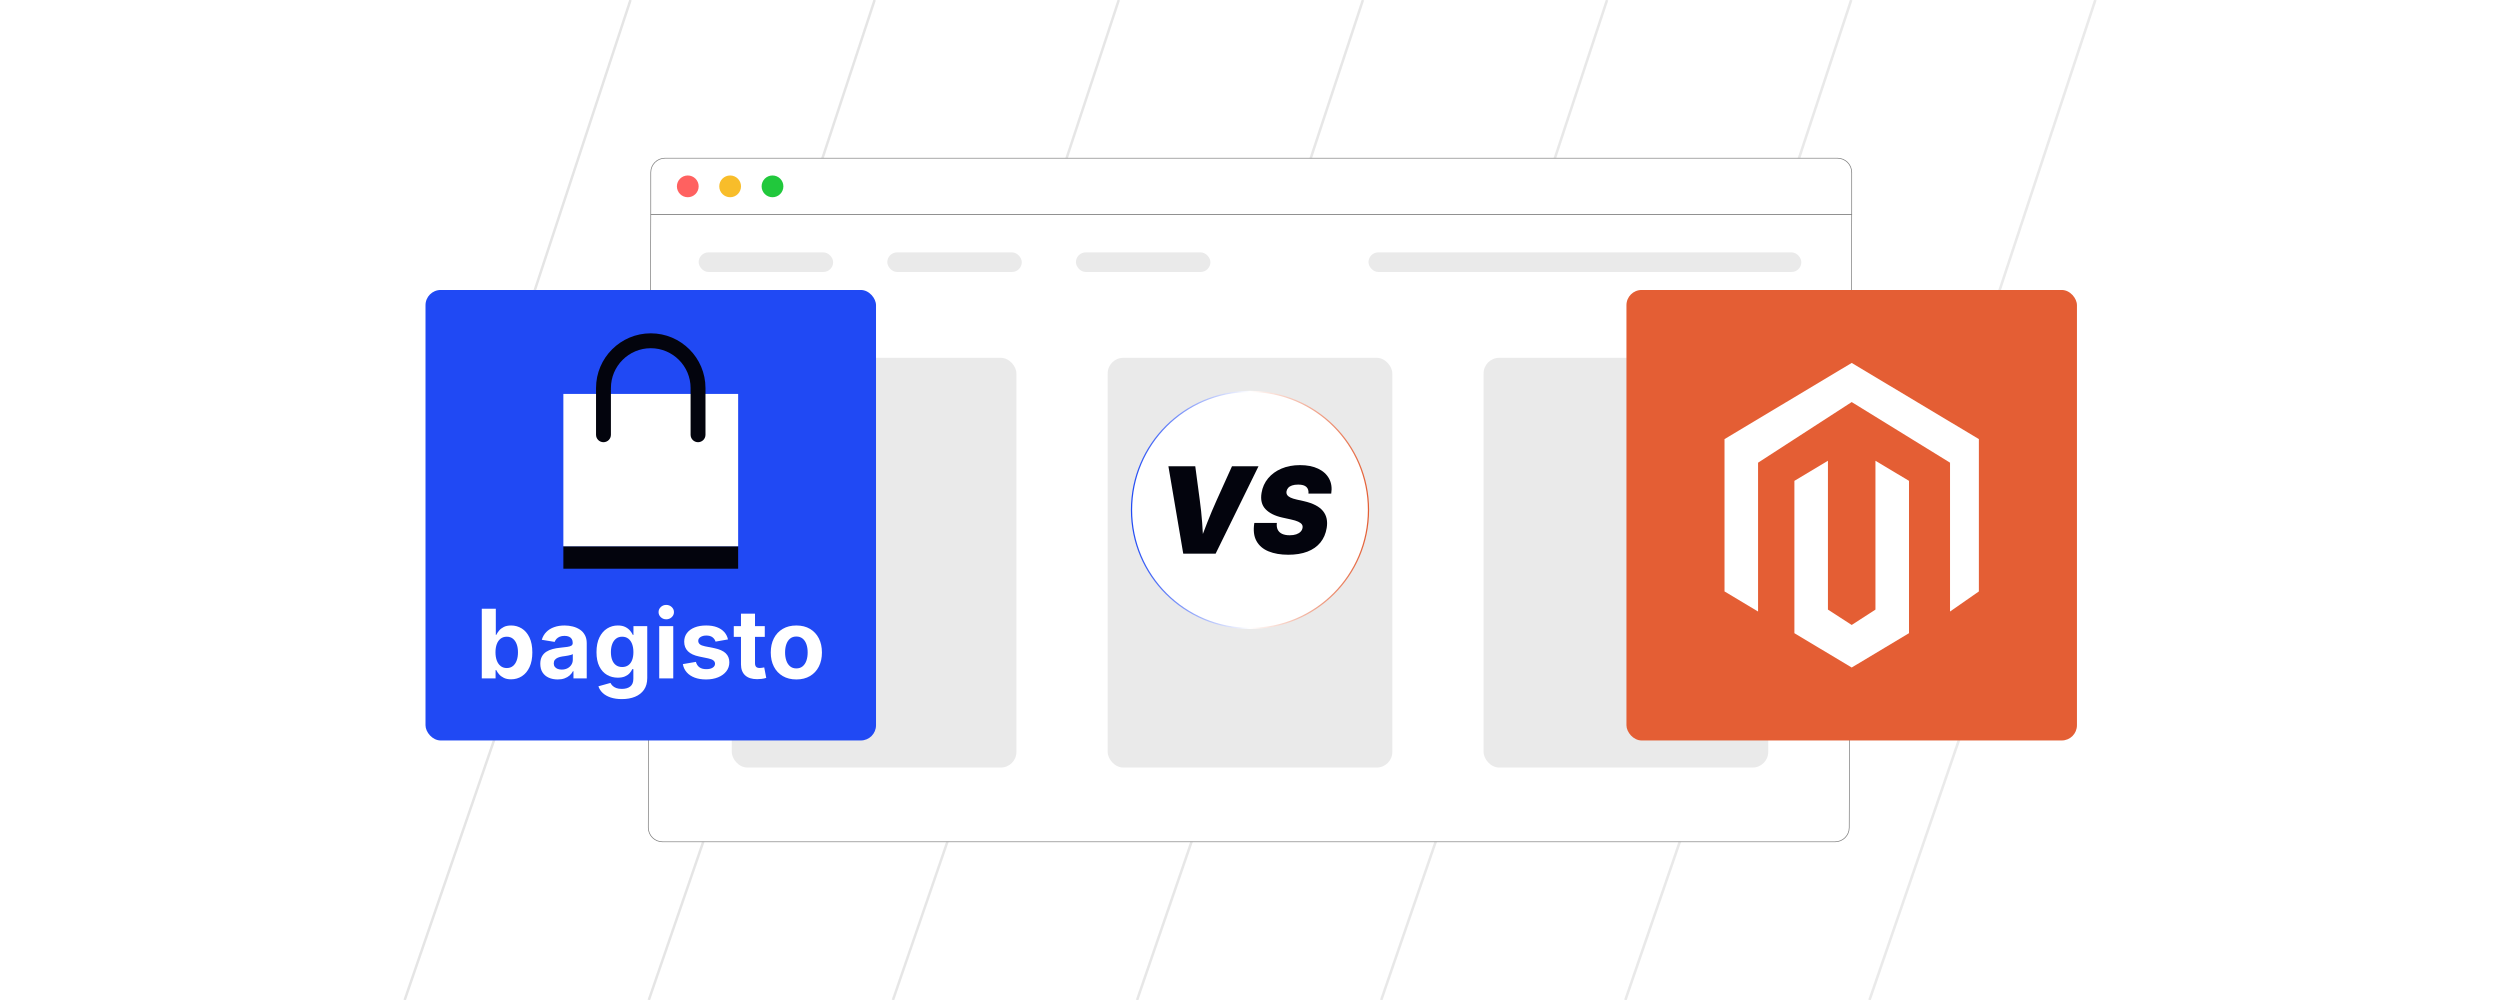 <?xml version="1.0" encoding="UTF-8"?><svg id="Layer_1" xmlns="http://www.w3.org/2000/svg" xmlns:xlink="http://www.w3.org/1999/xlink" viewBox="0 0 1000 400"><defs><filter id="drop-shadow-1" filterUnits="userSpaceOnUse"><feOffset dx="0" dy="6.088"/><feGaussianBlur result="blur" stdDeviation="4.87"/><feFlood flood-color="#333" flood-opacity=".09"/><feComposite in2="blur" operator="in"/><feComposite in="SourceGraphic"/></filter><filter id="drop-shadow-2" filterUnits="userSpaceOnUse"><feOffset dx="0" dy="6.088"/><feGaussianBlur result="blur-2" stdDeviation="4.87"/><feFlood flood-color="#333" flood-opacity=".09"/><feComposite in2="blur-2" operator="in"/><feComposite in="SourceGraphic"/></filter><filter id="drop-shadow-3" filterUnits="userSpaceOnUse"><feOffset dx="0" dy="3.969"/><feGaussianBlur result="blur-3" stdDeviation="3.175"/><feFlood flood-color="#333" flood-opacity=".09"/><feComposite in2="blur-3" operator="in"/><feComposite in="SourceGraphic"/></filter><linearGradient id="linear-gradient" x1="452.357" y1="200" x2="547.643" y2="200" gradientUnits="userSpaceOnUse"><stop offset="0" stop-color="#2049f4"/><stop offset=".5" stop-color="#fff"/><stop offset="1" stop-color="#e45e34"/></linearGradient></defs><g opacity=".6"><polyline points="252.197 0 186.237 200 230.672 200 161.869 400" fill="none" stroke="#d3d3d3" stroke-miterlimit="10"/><polyline points="349.853 0 283.892 200 328.328 200 259.525 400" fill="none" opacity=".967" stroke="#d3d3d3" stroke-miterlimit="10" stroke-width="1.006"/><polyline points="447.508 0 381.548 200 425.983 200 357.18 400" fill="none" opacity=".933" stroke="#d3d3d3" stroke-miterlimit="10" stroke-width="1.011"/><polyline points="545.164 0 479.204 200 523.639 200 454.836 400" fill="none" opacity=".9" stroke="#d3d3d3" stroke-miterlimit="10" stroke-width="1.017"/><polyline points="642.82 0 576.859 200 621.294 200 552.492 400" fill="none" opacity=".867" stroke="#d3d3d3" stroke-miterlimit="10" stroke-width="1.023"/><polyline points="740.475 0 674.515 200 718.95 200 650.147 400" fill="none" opacity=".833" stroke="#d3d3d3" stroke-miterlimit="10" stroke-width="1.028"/><polyline points="838.131 0 772.17 200 816.605 200 747.803 400" fill="none" opacity=".8" stroke="#d3d3d3" stroke-miterlimit="10" stroke-width="1.034"/></g><path d="M740.678,68.959c0-3.135-2.542-5.677-5.677-5.677h-469.021c-3.135,0-5.677,2.542-5.677,5.677v16.843h480.375v-16.843Z" fill="#fff" stroke="#7c7c7c" stroke-miterlimit="10" stroke-width=".284"/><path d="M260.303,85.802l-.981,245.239c0,3.135,2.542,5.677,5.677,5.677h469.021c3.135,0,5.677-2.542,5.677-5.677l.981-245.239h-480.375Z" fill="#fff" stroke="#7c7c7c" stroke-miterlimit="10" stroke-width=".284"/><rect x="547.393" y="100.951" width="173.142" height="7.838" rx="3.919" ry="3.919" fill="#eaeaea" stroke-width="0"/><rect x="279.464" y="100.951" width="53.798" height="7.838" rx="3.919" ry="3.919" fill="#eaeaea" stroke-width="0"/><rect x="354.916" y="100.951" width="53.798" height="7.838" rx="3.919" ry="3.919" fill="#eaeaea" stroke-width="0"/><rect x="430.367" y="100.951" width="53.798" height="7.838" rx="3.919" ry="3.919" fill="#eaeaea" stroke-width="0"/><circle cx="275.112" cy="74.542" r="4.353" fill="#ff6160" stroke-width="0"/><circle cx="292.056" cy="74.542" r="4.353" fill="#f8bd2a" stroke-width="0"/><circle cx="309" cy="74.542" r="4.353" fill="#21c83c" stroke-width="0"/><rect x="292.714" y="143.131" width="113.848" height="163.886" rx="6.228" ry="6.228" fill="#eaeaea" stroke-width="0"/><rect x="443.076" y="143.131" width="113.848" height="163.886" rx="6.228" ry="6.228" fill="#eaeaea" stroke-width="0"/><rect x="593.437" y="143.131" width="113.848" height="163.886" rx="6.228" ry="6.228" fill="#eaeaea" stroke-width="0"/><g filter="url(#drop-shadow-1)"><rect x="170.202" y="109.899" width="180.202" height="180.202" rx="6.088" ry="6.088" fill="#2049f4" stroke-width="0"/><rect x="225.346" y="212.416" width="69.912" height="8.979" fill="#03040d" stroke-width="0"/><rect x="225.346" y="151.484" width="69.912" height="60.932" fill="#fff" stroke-width="0"/><path d="M279.216,170.793c-1.645,0-2.978-1.333-2.978-2.978v-18.684c0-8.786-7.148-15.935-15.935-15.935s-15.935,7.148-15.935,15.935v18.684c0,1.645-1.333,2.978-2.978,2.978s-2.978-1.333-2.978-2.978v-18.684c0-12.07,9.821-21.891,21.891-21.891s21.891,9.821,21.891,21.891v18.684c0,1.645-1.333,2.978-2.978,2.978Z" fill="#03040d" stroke-width="0"/><path d="M204.424,265.639c-1.135,0-2.095-.193-2.881-.58s-1.425-.863-1.917-1.431c-.493-.567-.87-1.132-1.132-1.693h-.262v3.349h-5.519v-27.874h5.612v10.477h.168c.262-.549.633-1.116,1.113-1.703.48-.586,1.113-1.078,1.899-1.478s1.771-.599,2.956-.599c1.546,0,2.962.399,4.247,1.197,1.284.798,2.31,1.995,3.077,3.592s1.15,3.586,1.15,5.968c0,2.319-.374,4.281-1.123,5.884-.748,1.603-1.765,2.818-3.049,3.647-1.285.83-2.731,1.244-4.34,1.244ZM202.703,261.13c.973,0,1.793-.268,2.46-.804s1.172-1.278,1.516-2.227c.343-.947.514-2.033.514-3.255,0-1.223-.171-2.302-.514-3.236-.343-.936-.845-1.672-1.506-2.208s-1.484-.805-2.469-.805c-.96,0-1.777.26-2.451.776-.673.519-1.185,1.241-1.534,2.171-.349.929-.523,2.029-.523,3.302,0,1.26.178,2.36.533,3.302s.87,1.674,1.543,2.198c.674.523,1.484.785,2.432.785Z" fill="#fff" stroke-width="0"/><path d="M223.075,265.694c-1.322,0-2.51-.233-3.564-.701-1.054-.468-1.883-1.166-2.488-2.095-.605-.93-.907-2.086-.907-3.471,0-1.16.215-2.133.646-2.918.43-.786,1.017-1.416,1.758-1.89.742-.474,1.584-.836,2.526-1.085.941-.25,1.93-.424,2.965-.524,1.209-.124,2.186-.239,2.928-.346.742-.105,1.285-.274,1.627-.505.343-.23.515-.571.515-1.02v-.094c0-.599-.125-1.104-.374-1.516-.25-.411-.621-.727-1.113-.944s-1.088-.327-1.787-.327c-.723,0-1.353.109-1.889.327-.537.218-.973.508-1.31.87-.337.361-.586.767-.749,1.216l-5.145-.842c.362-1.223.96-2.258,1.796-3.105.835-.849,1.874-1.497,3.115-1.945,1.241-.449,2.641-.674,4.2-.674,1.122,0,2.213.134,3.273.402s2.011.683,2.853,1.244c.842.561,1.509,1.294,2.002,2.198.492.904.739,1.985.739,3.245v14.087h-5.313v-2.899h-.187c-.337.648-.786,1.219-1.347,1.712-.561.492-1.238.882-2.03,1.169-.792.286-1.706.43-2.74.43ZM224.665,261.747c.886,0,1.662-.174,2.329-.523.667-.349,1.188-.823,1.562-1.422.375-.599.562-1.266.562-2.002v-2.264c-.163.125-.412.237-.749.337-.336.101-.711.188-1.123.263-.411.074-.817.143-1.216.205-.399.062-.755.112-1.066.149-.686.101-1.291.263-1.814.487-.524.224-.929.521-1.216.888-.287.368-.431.84-.431,1.413,0,.536.137.988.412,1.356.274.367.648.646,1.123.832.474.188,1.017.28,1.627.28Z" fill="#fff" stroke-width="0"/><path d="M248.779,273.552c-1.747,0-3.268-.222-4.565-.664-1.297-.442-2.351-1.051-3.162-1.824s-1.372-1.652-1.684-2.638l4.827-1.347c.174.387.446.764.813,1.132.368.368.857.67,1.469.907.611.237,1.366.355,2.264.355,1.434,0,2.56-.327,3.376-.982.817-.654,1.226-1.674,1.226-3.059v-3.854h-.43c-.25.562-.611,1.104-1.085,1.628-.474.523-1.095.951-1.862,1.281-.767.33-1.718.495-2.853.495-1.572,0-3-.367-4.284-1.104-1.285-.735-2.311-1.858-3.077-3.367-.767-1.509-1.151-3.417-1.151-5.725,0-2.356.39-4.327,1.169-5.911.779-1.584,1.814-2.775,3.105-3.573,1.291-.798,2.709-1.197,4.256-1.197,1.172,0,2.158.196,2.956.589.798.394,1.444.886,1.937,1.479.493.592.863,1.163,1.113,1.712h.244v-3.518h5.519v20.747c0,1.883-.434,3.448-1.3,4.695-.867,1.247-2.061,2.183-3.583,2.806-1.521.624-3.268.936-5.238.936ZM248.873,260.719c.96,0,1.774-.237,2.441-.711.667-.474,1.175-1.157,1.524-2.049s.524-1.961.524-3.208c0-1.234-.175-2.313-.524-3.236s-.857-1.64-1.524-2.151c-.667-.512-1.481-.768-2.441-.768-.985,0-1.812.266-2.479.796-.667.53-1.172,1.256-1.516,2.179-.343.924-.514,1.983-.514,3.181,0,1.223.171,2.279.514,3.171.343.892.852,1.581,1.525,2.067s1.497.729,2.469.729Z" fill="#fff" stroke-width="0"/><path d="M266.495,241.637c-.848,0-1.571-.28-2.17-.842-.599-.561-.898-1.24-.898-2.039,0-.798.299-1.478.898-2.039s1.322-.842,2.17-.842,1.574.28,2.179.842.908,1.241.908,2.039c0,.799-.303,1.479-.908,2.039-.605.562-1.331.842-2.179.842ZM263.689,265.283v-20.915h5.612v20.915h-5.612Z" fill="#fff" stroke-width="0"/><path d="M282.378,265.694c-1.684,0-3.174-.24-4.471-.72-1.297-.48-2.357-1.179-3.18-2.096-.823-.916-1.354-2.022-1.59-3.32l5.22-.897c.274.973.754,1.702,1.44,2.188.686.486,1.603.729,2.75.729,1.072,0,1.917-.202,2.535-.608.617-.404.926-.919.926-1.543,0-.549-.222-.998-.664-1.347-.443-.35-1.12-.617-2.03-.805l-3.611-.748c-2.021-.412-3.529-1.113-4.527-2.104-.998-.992-1.497-2.267-1.497-3.826,0-1.347.368-2.503,1.104-3.47s1.758-1.712,3.068-2.236c1.31-.523,2.85-.785,4.621-.785,1.646,0,3.074.228,4.284.683,1.209.455,2.189,1.101,2.937,1.937.749.836,1.247,1.821,1.497,2.956l-4.976.879c-.212-.711-.621-1.294-1.225-1.749-.605-.455-1.419-.683-2.441-.683-.923,0-1.696.193-2.32.579-.624.387-.936.904-.936,1.553,0,.524.203.967.608,1.328.405.362,1.1.643,2.085.843l3.76.748c2.021.411,3.523,1.082,4.509,2.011.985.93,1.478,2.143,1.478,3.639,0,1.372-.399,2.572-1.197,3.602-.798,1.028-1.898,1.83-3.302,2.403-1.403.574-3.021.86-4.854.86Z" fill="#fff" stroke-width="0"/><path d="M305.912,244.368v4.284h-12.403v-4.284h12.403ZM296.389,239.392h5.612v19.774c0,.661.146,1.15.44,1.469.292.317.782.477,1.468.477.212,0,.511-.028.898-.084.387-.057.68-.109.879-.159l.804,4.209c-.624.188-1.244.318-1.861.394-.617.074-1.207.112-1.768.112-2.095,0-3.698-.512-4.808-1.534s-1.665-2.488-1.665-4.396v-20.261Z" fill="#fff" stroke-width="0"/><path d="M318.539,265.694c-2.095,0-3.91-.451-5.444-1.355-1.534-.904-2.716-2.164-3.545-3.779-.83-1.615-1.244-3.495-1.244-5.641,0-2.17.415-4.062,1.244-5.678.829-1.614,2.011-2.874,3.545-3.778,1.534-.904,3.349-1.356,5.444-1.356,2.108,0,3.926.452,5.454,1.356,1.527.904,2.706,2.164,3.536,3.778.829,1.615,1.244,3.508,1.244,5.678,0,2.146-.415,4.025-1.244,5.641-.83,1.615-2.008,2.875-3.536,3.779-1.528.904-3.346,1.355-5.454,1.355ZM318.539,261.28c.998,0,1.833-.278,2.507-.833.674-.555,1.179-1.315,1.516-2.282.336-.967.505-2.055.505-3.265,0-1.234-.168-2.332-.505-3.292-.337-.961-.842-1.715-1.516-2.264-.673-.549-1.509-.823-2.507-.823-.998,0-1.83.274-2.497.823-.667.549-1.169,1.303-1.506,2.264-.337.96-.505,2.058-.505,3.292,0,1.21.168,2.298.505,3.265.336.967.838,1.728,1.506,2.282.667.555,1.5.833,2.497.833Z" fill="#fff" stroke-width="0"/></g><g filter="url(#drop-shadow-2)"><rect x="650.577" y="109.899" width="180.202" height="180.202" rx="6.088" ry="6.088" fill="#e45e34" stroke-width="0"/><g id="LOGO"><polygon points="791.549 169.55 791.549 230.484 780.012 238.522 780.012 178.986 740.678 154.736 703.223 178.986 703.223 238.522 689.807 230.484 689.807 169.55 740.678 139.083 791.549 169.55" fill="#fff" stroke-width="0"/><polygon points="763.598 186.254 763.598 247.187 754.318 252.744 740.678 260.917 727.027 252.744 717.758 247.187 717.758 186.254 731.175 178.215 731.175 237.751 740.678 243.9 750.181 237.751 750.181 178.215 763.598 186.254" fill="#fff" stroke-width="0"/></g></g><g filter="url(#drop-shadow-3)"><circle cx="500" cy="200" r="47.393" fill="#fff" stroke="url(#linear-gradient)" stroke-miterlimit="10" stroke-width=".5"/><path d="M473.298,217.504l-5.936-34.96h10.746l1.807,13.562c.407,2.94.723,5.932.95,8.974.226,3.043.418,6.128.575,9.256h-2.112c1.188-3.129,2.377-6.214,3.566-9.256,1.189-3.042,2.448-6.034,3.777-8.974l6.124-13.562h10.605l-17.151,34.96h-12.952Z" fill="#03040d" stroke-width="0"/><path d="M515.29,217.926c-3.036,0-5.656-.45-7.86-1.35-2.206-.899-3.825-2.288-4.857-4.164-1.032-1.877-1.314-4.278-.844-7.203h9.01c-.126,1.064-.009,1.963.352,2.698.36.736.941,1.291,1.747,1.666.806.376,1.819.564,3.039.564,1.017,0,1.888-.125,2.615-.375.729-.25,1.307-.598,1.736-1.044.431-.446.693-.958.786-1.537.095-.532.005-.997-.27-1.396-.273-.398-.766-.763-1.477-1.091-.712-.329-1.693-.626-2.944-.892l-3.403-.75c-2.972-.657-5.212-1.779-6.722-3.367-1.51-1.587-2.037-3.75-1.583-6.487.36-2.221,1.231-4.164,2.615-5.83s3.167-2.964,5.35-3.895c2.181-.93,4.657-1.396,7.426-1.396,2.831,0,5.243.474,7.237,1.42,1.995.946,3.457,2.276,4.388,3.988.932,1.713,1.217,3.712.857,5.995h-9.104c.109-1.142-.164-2.03-.822-2.664s-1.752-.95-3.285-.95c-.969,0-1.786.114-2.451.34-.665.227-1.177.544-1.536.95-.361.407-.588.868-.681,1.384-.095.547-.012,1.029.247,1.443.257.415.707.774,1.349,1.08.64.305,1.493.574,2.557.809l2.746.61c1.862.422,3.429.966,4.705,1.631,1.274.664,2.276,1.45,3.003,2.357.727.908,1.208,1.921,1.442,3.039.236,1.119.243,2.343.025,3.672-.377,2.299-1.217,4.251-2.522,5.854-1.307,1.604-3.039,2.819-5.198,3.649-2.158.829-4.715,1.243-7.671,1.243Z" fill="#03040d" stroke-width="0"/></g></svg>
